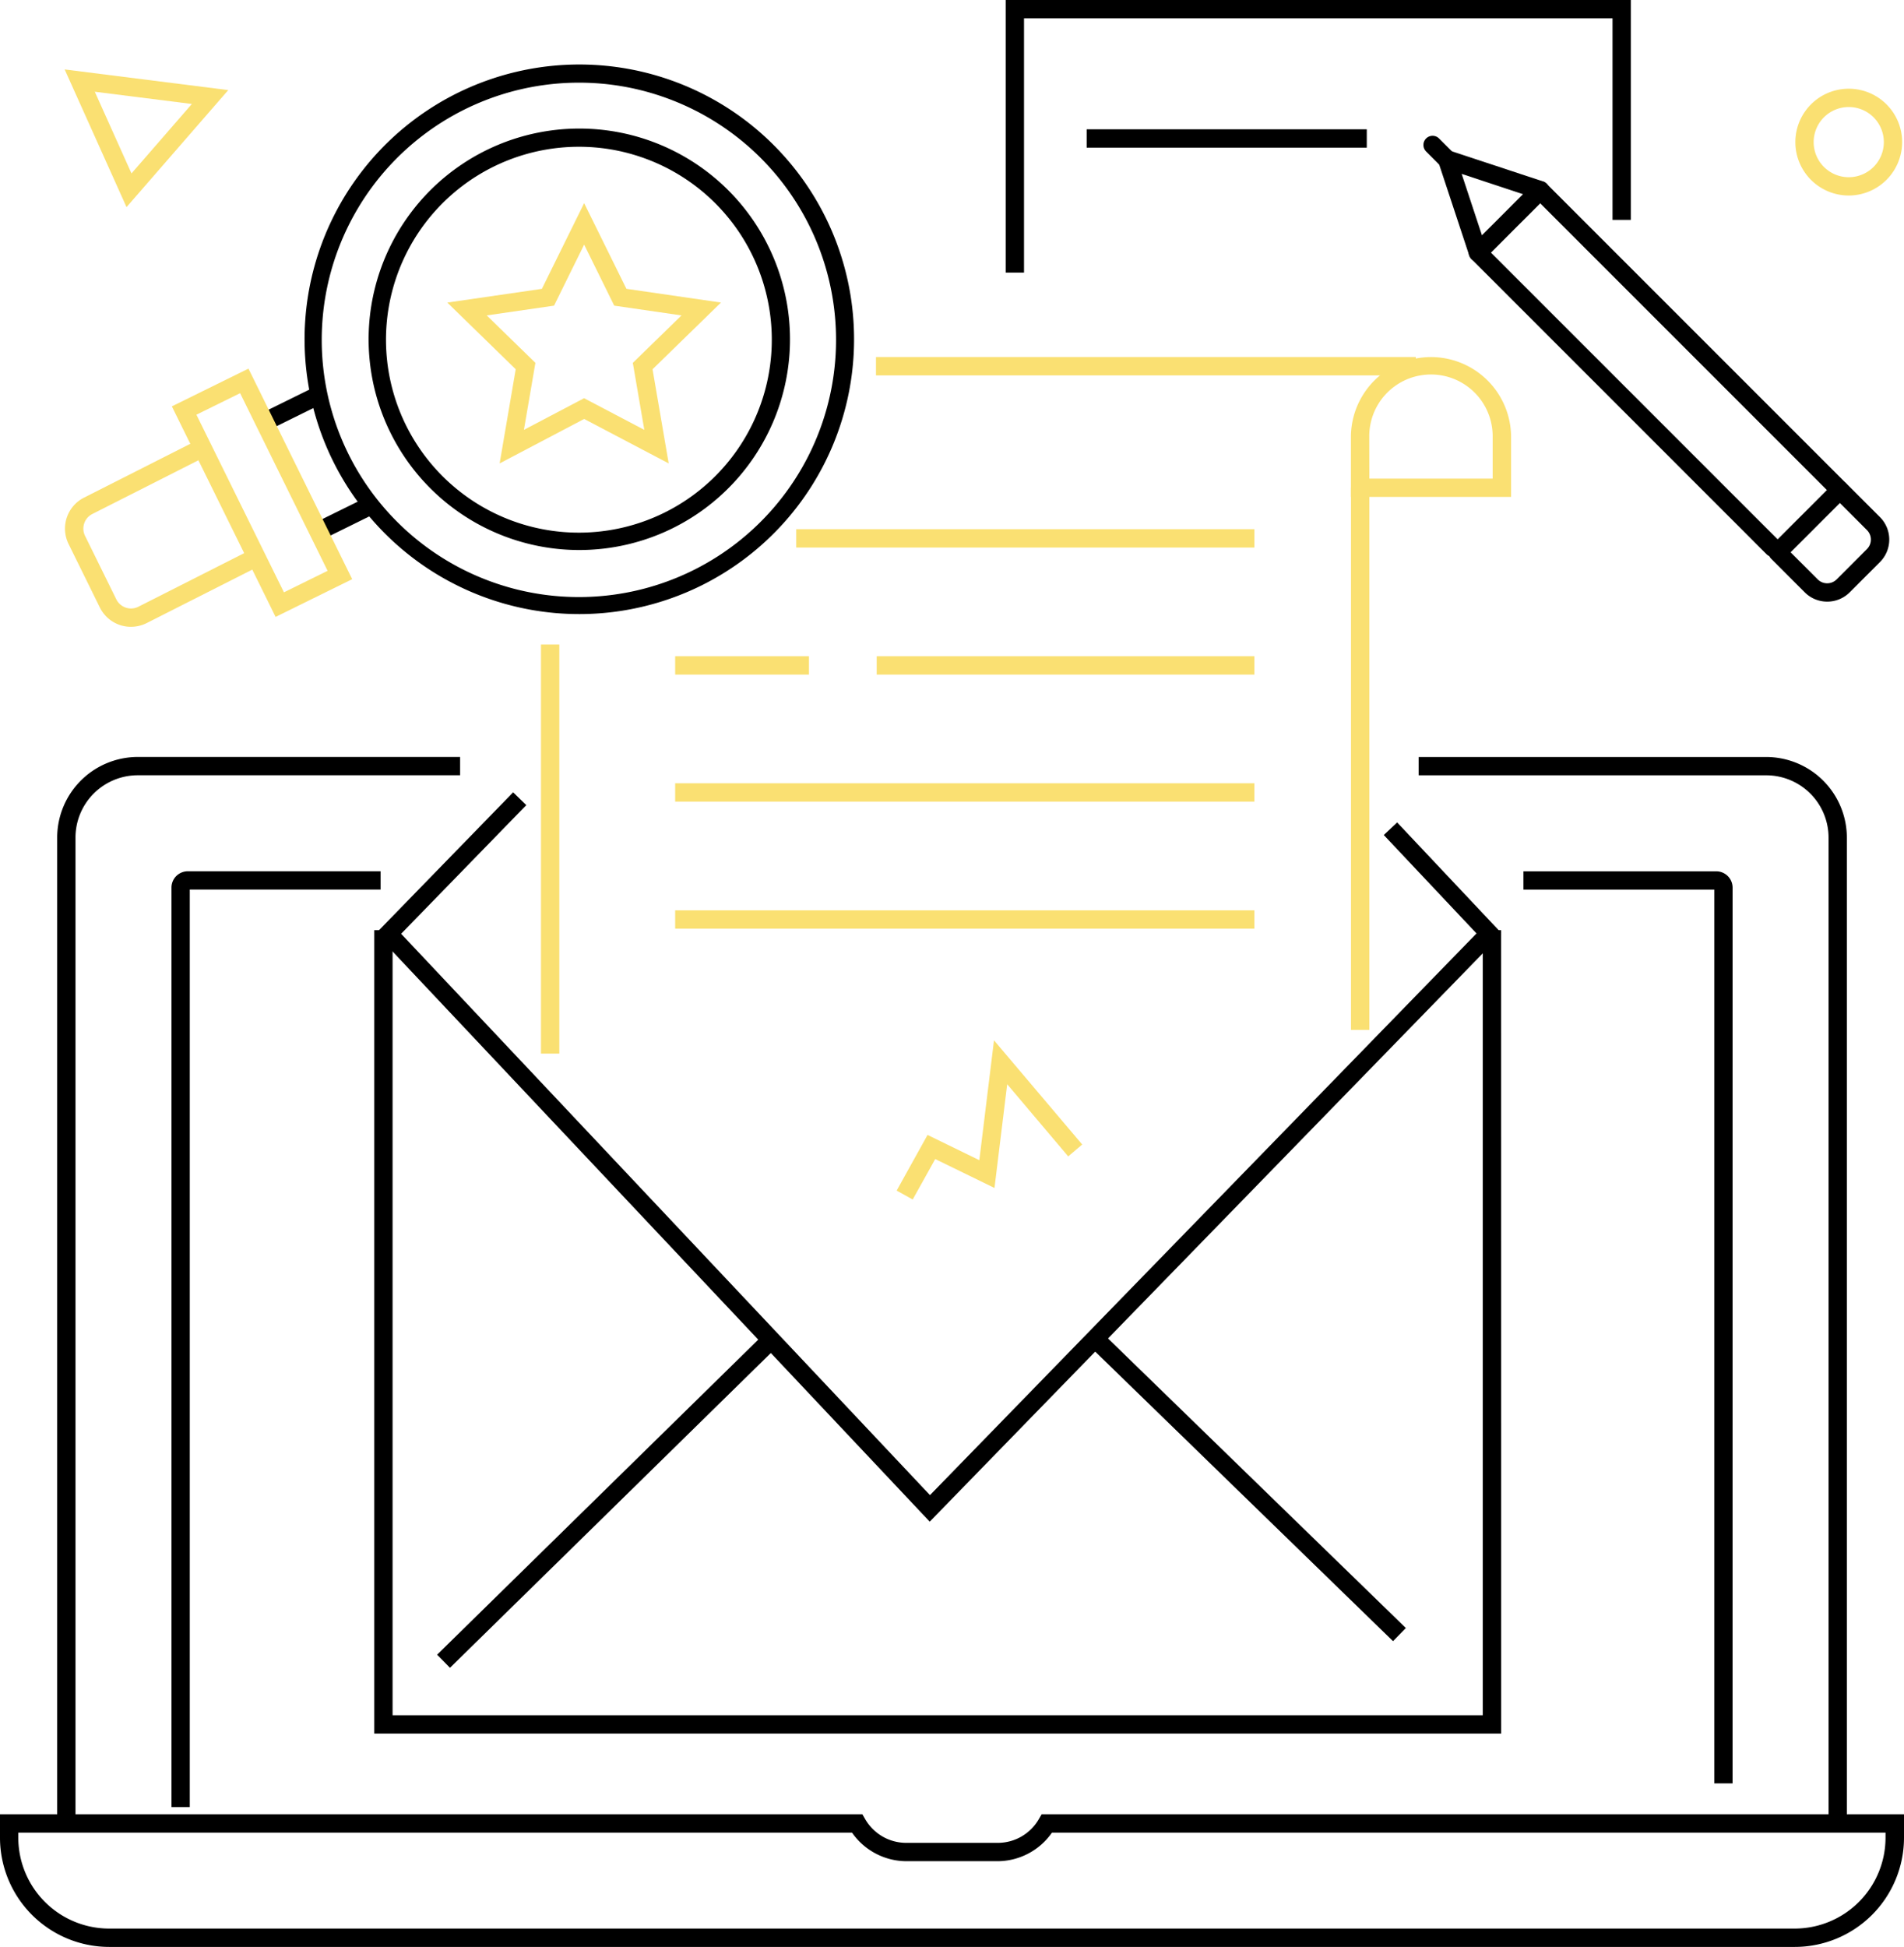 <svg xmlns="http://www.w3.org/2000/svg" xmlns:xlink="http://www.w3.org/1999/xlink" width="124.818" height="127.608" viewBox="0 0 124.818 127.608">
  <defs>
    <clipPath id="clip-path">
      <rect id="長方形_1109" data-name="長方形 1109" width="124.818" height="127.609" fill="none"/>
    </clipPath>
  </defs>
  <g id="img_service_flow_01_04" transform="translate(-0.001)">
    <path id="パス_8099" data-name="パス 8099" d="M14.624,20.371l-4.055-9.025L21.294,12.7Zm-2.079-7.563,2.405,5.354,3.957-4.552Z" transform="translate(-6.329 -6.795)" fill="#fae072"/>
    <path id="パス_8100" data-name="パス 8100" d="M147.609,180.44l-1.052-.584,2.025-3.648,3.394,1.655.962-7.856,5.783,6.829-.918.778-4-4.73-.833,6.8-3.885-1.895Z" transform="translate(-87.775 -101.82)" fill="#fae072"/>
    <g id="グループ_633" data-name="グループ 633" transform="translate(0.001)">
      <g id="グループ_632" data-name="グループ 632" clip-path="url(#clip-path)">
        <path id="パス_8101" data-name="パス 8101" d="M296.943,21.492a3.5,3.5,0,1,1,3.5-3.5,3.506,3.506,0,0,1-3.5,3.5m0-5.8a2.3,2.3,0,1,0,2.3,2.3,2.3,2.3,0,0,0-2.3-2.3" transform="translate(-175.747 -8.677)" fill="#fae072"/>
        <path id="パス_8102" data-name="パス 8102" d="M10.542,193.6h-1.2V128.985a5.29,5.29,0,0,1,5.284-5.284h21.13v1.2H14.623a4.085,4.085,0,0,0-4.081,4.081Z" transform="translate(-5.593 -74.087)"/>
        <path id="パス_8103" data-name="パス 8103" d="M259.946,193.6h-1.2V128.985a4.085,4.085,0,0,0-4.081-4.081H231.876v-1.2h22.786a5.29,5.29,0,0,1,5.284,5.284Z" transform="translate(-138.874 -74.087)"/>
        <path id="パス_8104" data-name="パス 8104" d="M29.221,203.718h-1.2V143.449a1.072,1.072,0,0,1,1.07-1.07H41.731v1.2H29.221Z" transform="translate(-16.78 -85.273)"/>
        <path id="パス_8105" data-name="パス 8105" d="M262.707,202.164h-1.2V143.582H248.995v-1.2h12.643a1.071,1.071,0,0,1,1.07,1.07Z" transform="translate(-149.127 -85.273)"/>
        <rect id="長方形_1094" data-name="長方形 1094" width="35.39" height="1.203" transform="translate(57.426 23.402)" fill="#fae072"/>
        <rect id="長方形_1095" data-name="長方形 1095" width="1.203" height="26.812" transform="translate(35.464 42.245)" fill="#fae072"/>
        <path id="パス_8106" data-name="パス 8106" d="M117.661,305.176H7.157A7.165,7.165,0,0,1,0,298.019v-1.538H56.532l.174.3a3.111,3.111,0,0,0,2.707,1.574h5.993a3.108,3.108,0,0,0,2.706-1.574l.174-.3h56.532v1.538a7.165,7.165,0,0,1-7.157,7.157M1.2,297.684v.335a5.96,5.96,0,0,0,5.954,5.954h110.5a5.96,5.96,0,0,0,5.953-5.954v-.335H68.961a4.353,4.353,0,0,1-3.556,1.873H59.412a4.353,4.353,0,0,1-3.556-1.873Z" transform="translate(0 -177.567)"/>
        <path id="パス_8107" data-name="パス 8107" d="M231.308,67.516h-10.5V63.6a5.248,5.248,0,1,1,10.5,0Zm-9.292-1.2H230.1V63.6a4.045,4.045,0,1,0-8.089,0Z" transform="translate(-132.248 -34.946)" fill="#fae072"/>
        <rect id="長方形_1096" data-name="長方形 1096" width="1.203" height="35.534" transform="translate(88.564 31.969)" fill="#fae072"/>
        <path id="パス_8108" data-name="パス 8108" d="M97.816,189.96l-36.26-38.483.876-.825,35.4,37.568L134.4,150.646l.862.839Z" transform="translate(-36.867 -90.224)"/>
        <rect id="長方形_1097" data-name="長方形 1097" width="1.203" height="9.927" transform="translate(90.715 54.73) rotate(-43.299)"/>
        <rect id="長方形_1098" data-name="長方形 1098" width="12.824" height="1.203" transform="translate(24.696 61.123) rotate(-45.783)"/>
        <rect id="長方形_1099" data-name="長方形 1099" width="30.082" height="1.204" transform="translate(28.655 108.455) rotate(-44.447)"/>
        <rect id="長方形_1100" data-name="長方形 1100" width="1.203" height="27.714" transform="translate(71.45 88.252) rotate(-45.811)"/>
        <path id="パス_8109" data-name="パス 8109" d="M135.046,204.665H61.173V152.007h1.2v51.455h71.467V152.007h1.2Z" transform="translate(-36.637 -91.039)"/>
        <rect id="長方形_1101" data-name="長方形 1101" width="30.038" height="1.203" transform="translate(52.195 34.685)" fill="#fae072"/>
        <rect id="長方形_1102" data-name="長方形 1102" width="24.759" height="1.203" transform="translate(57.473 43.012)" fill="#fae072"/>
        <rect id="長方形_1103" data-name="長方形 1103" width="8.771" height="1.203" transform="translate(44.261 43.012)" fill="#fae072"/>
        <rect id="長方形_1104" data-name="長方形 1104" width="37.971" height="1.203" transform="translate(44.261 51.339)" fill="#fae072"/>
        <rect id="長方形_1105" data-name="長方形 1105" width="37.971" height="1.203" transform="translate(44.261 59.666)" fill="#fae072"/>
        <rect id="長方形_1106" data-name="長方形 1106" width="3.853" height="1.203" transform="translate(20.666 34.251) rotate(-26.232)"/>
        <rect id="長方形_1107" data-name="長方形 1107" width="3.853" height="1.203" transform="translate(17.135 27.084) rotate(-26.232)"/>
        <path id="パス_8110" data-name="パス 8110" d="M34.89,76.512l-6.8-13.8,5.022-2.474,6.8,13.8ZM29.7,63.258,35.438,74.9,38.3,73.49,32.565,61.848Z" transform="translate(-16.824 -36.077)" fill="#fae072"/>
        <path id="パス_8111" data-name="パス 8111" d="M14.942,84.215A2.278,2.278,0,0,1,12.9,82.946l-2.05-4.162a2.277,2.277,0,0,1,1.037-3.049l7.349-3.722.544,1.073-7.355,3.725a1.074,1.074,0,0,0-.495,1.44l2.05,4.162a1.074,1.074,0,0,0,1.437.489l7.349-3.722.544,1.073-7.355,3.724a2.278,2.278,0,0,1-1.01.236" transform="translate(-6.355 -43.13)" fill="#fae072"/>
        <path id="パス_8112" data-name="パス 8112" d="M67.793,46.544a18.011,18.011,0,1,1,7.932-1.853,18.035,18.035,0,0,1-7.932,1.853m-.044-34.832a16.858,16.858,0,1,0,5.425.9,16.741,16.741,0,0,0-5.425-.9m.037,30.633a13.812,13.812,0,1,1,6.083-1.421,13.831,13.831,0,0,1-6.083,1.421m-.033-26.431a12.646,12.646,0,1,0,4.069.677,12.555,12.555,0,0,0-4.069-.677" transform="translate(-29.79 -6.294)"/>
        <path id="パス_8113" data-name="パス 8113" d="M87.629,50.259l-5.542-2.914-5.542,2.914L77.6,44.088l-4.484-4.371,6.2-.9L82.086,33.2l2.771,5.615,6.2.9L86.57,44.088ZM75.7,40.558l3.191,3.11-.753,4.391,3.944-2.074L86.03,48.06l-.753-4.391,3.191-3.11-4.41-.641-1.972-4-1.972,4Z" transform="translate(-43.792 -19.885)" fill="#fae072"/>
        <path id="パス_8114" data-name="パス 8114" d="M260.006,54.226a.6.6,0,0,1-.426-.176L240.232,34.7a.6.6,0,0,1,0-.851l4.08-4.08a.6.6,0,0,1,.851,0l19.585,19.585a.6.6,0,0,1-.851.851l-19.16-19.16-3.23,3.23L260.432,53.2a.6.6,0,0,1-.426,1.027" transform="translate(-143.773 -17.724)"/>
        <path id="パス_8115" data-name="パス 8115" d="M292.9,86.5a2.075,2.075,0,0,1-1.473-.609l-2.2-2.2a.6.6,0,0,1,0-.851l4.08-4.08a.6.6,0,0,1,.851,0l2.2,2.2a2.085,2.085,0,0,1,0,2.946l-1.985,1.985a2.074,2.074,0,0,1-1.472.609m-2.4-3.234,1.775,1.775a.881.881,0,0,0,1.244,0l1.985-1.985a.881.881,0,0,0,0-1.245l-1.775-1.775Z" transform="translate(-173.116 -47.067)"/>
        <path id="パス_8116" data-name="パス 8116" d="M237.648,31.867a.614.614,0,0,1-.139-.016.6.6,0,0,1-.432-.4l-2.015-6.1a.6.6,0,0,1,.76-.76l6.1,2.015a.6.6,0,0,1,.236,1l-4.08,4.08a.6.6,0,0,1-.426.176m-1.068-5.751,1.333,4.034,2.7-2.7Z" transform="translate(-140.764 -14.714)"/>
        <path id="パス_8117" data-name="パス 8117" d="M234.716,24.855a.6.6,0,0,1-.426-.176l-1.46-1.46a.6.6,0,1,1,.851-.851l1.46,1.46a.6.6,0,0,1-.426,1.027" transform="translate(-139.341 -13.291)"/>
        <rect id="長方形_1108" data-name="長方形 1108" width="18.363" height="1.203" transform="translate(71.237 8.475)"/>
        <path id="パス_8118" data-name="パス 8118" d="M165.575,17.866h-1.2V0h40.98V14.413h-1.2V1.2H165.575Z" transform="translate(-98.445 0)"/>
      </g>
    </g>
  </g>
</svg>

